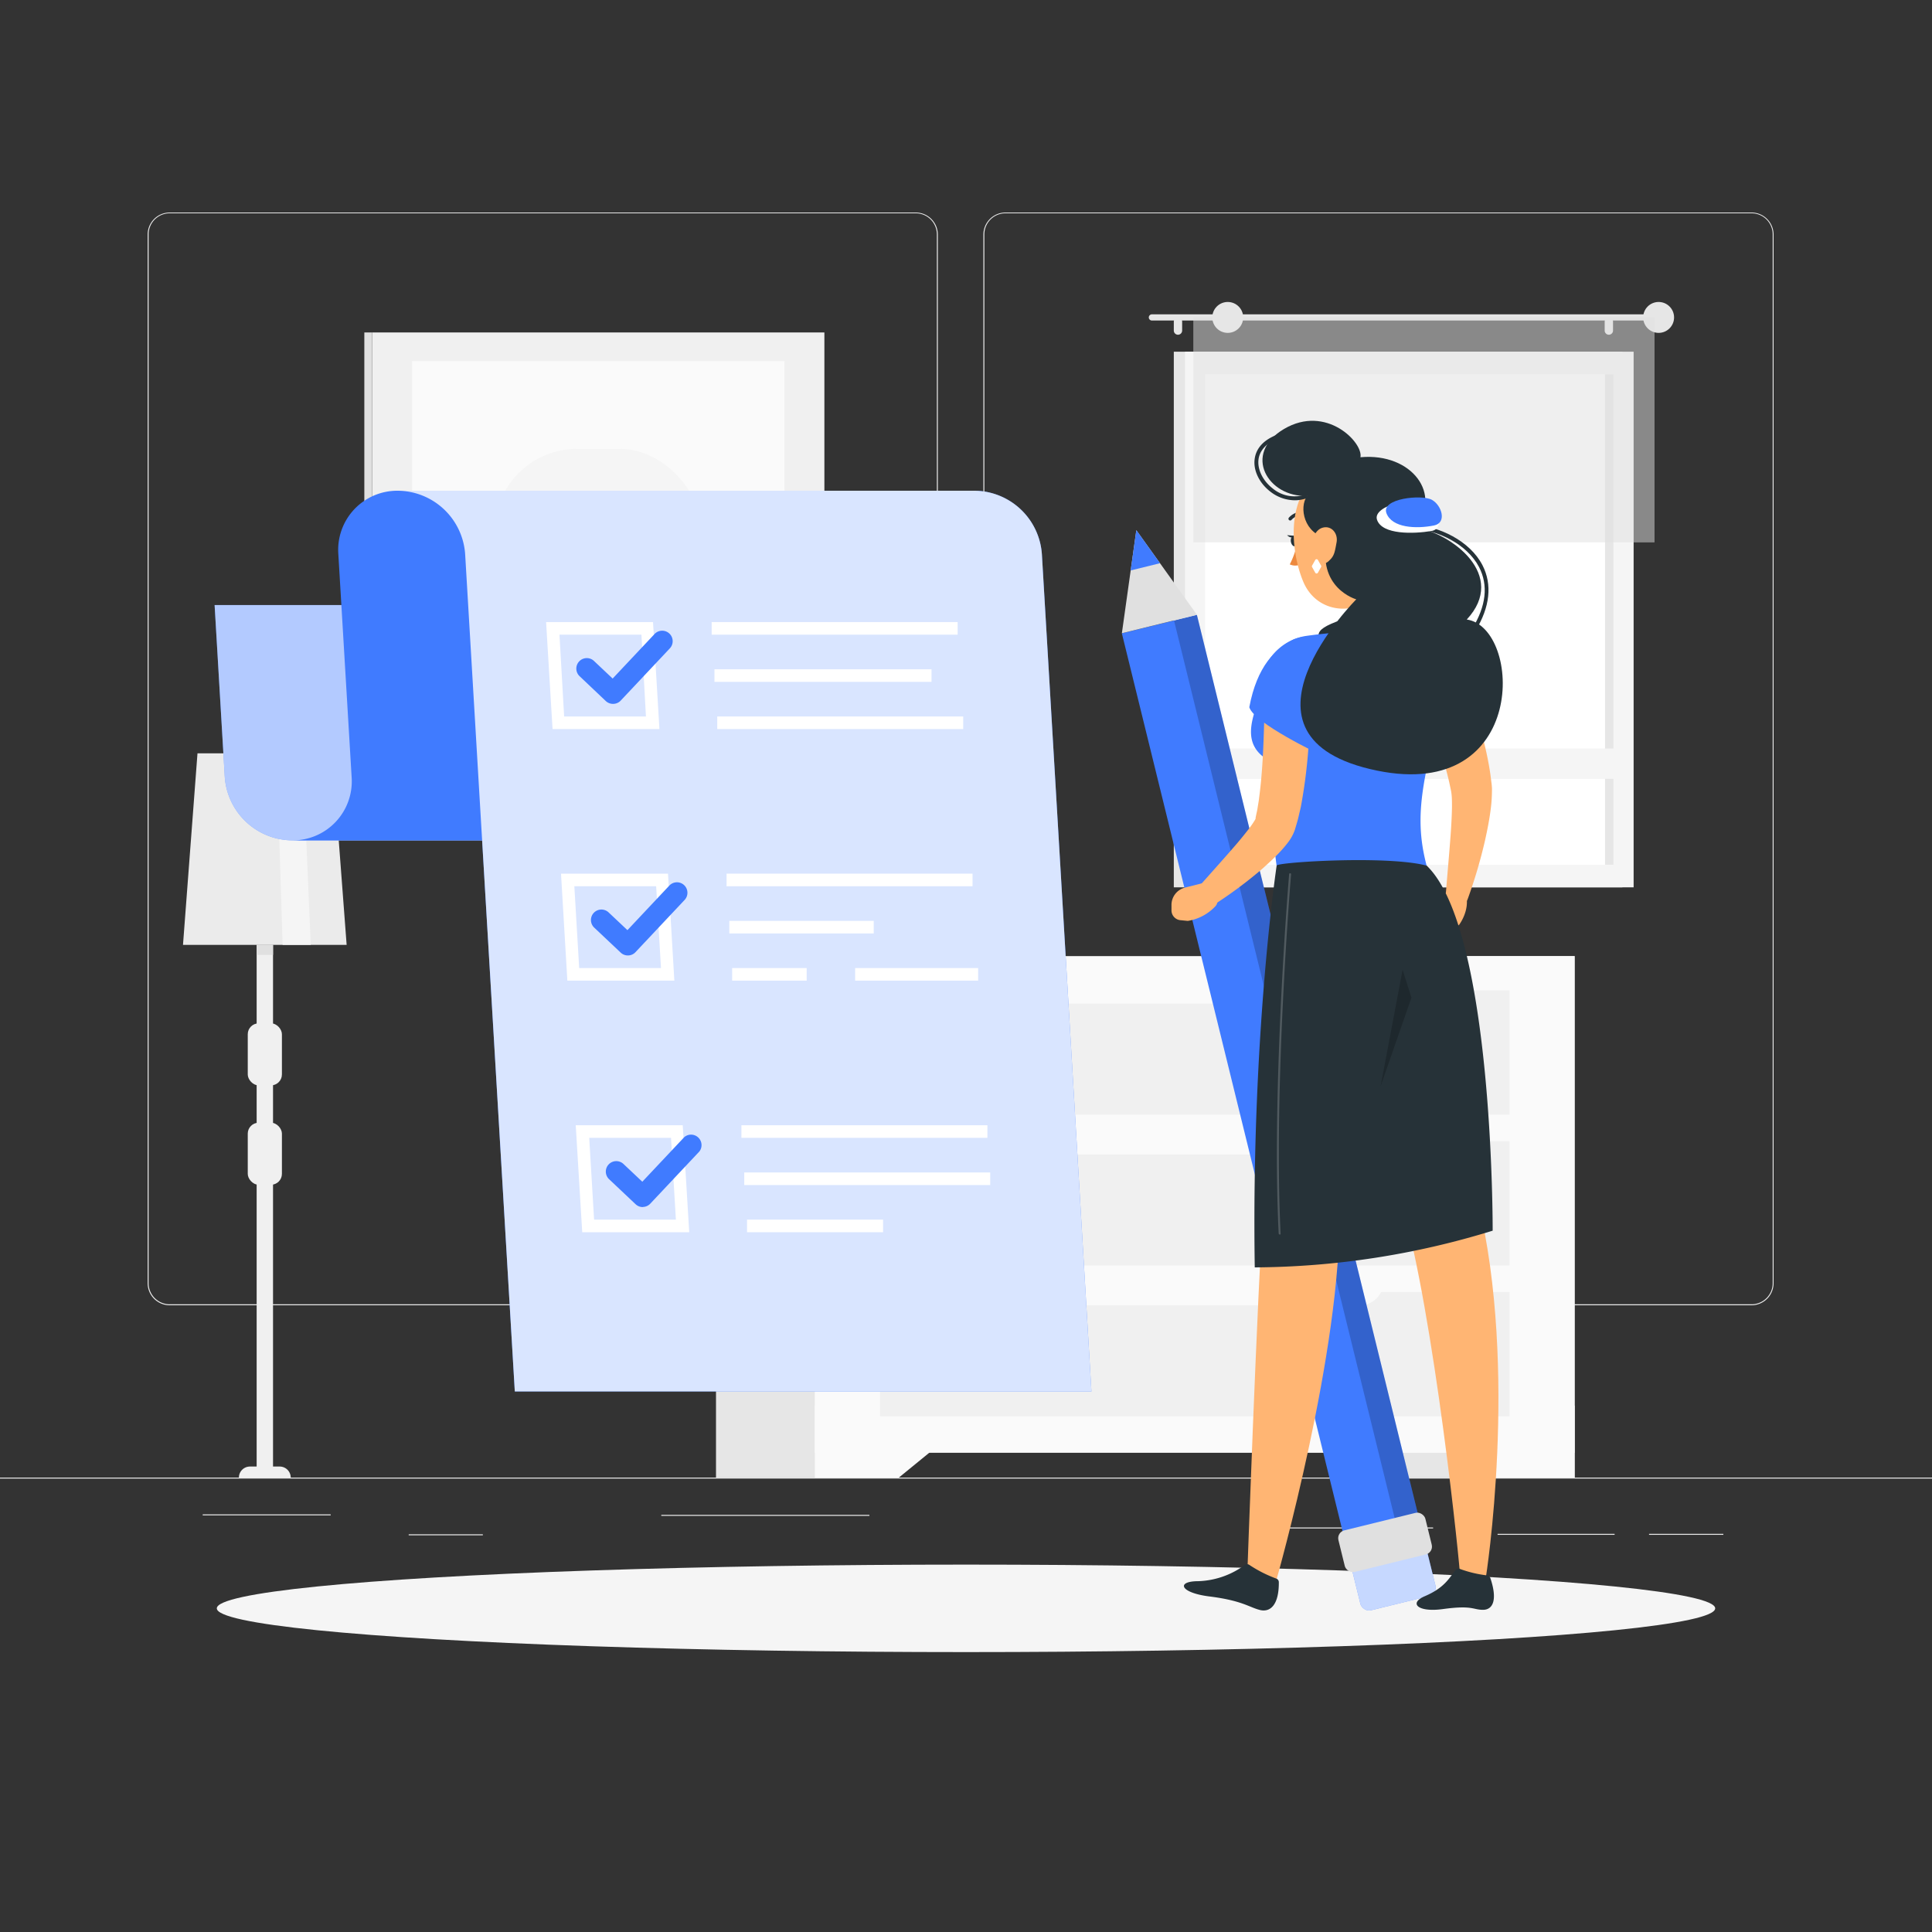 <svg viewBox="0 0 500 500" xmlns="http://www.w3.org/2000/svg"><rect x="0" y="0" width="500" height="500" fill="#333333" stroke="none"/><g id="freepik--background-complete--inject-2"><rect style="fill:#ebebeb" height="0.25" width="500" y="382.4"></rect><rect style="fill:#ebebeb" height="0.25" width="33.12" y="391.92" x="52.46"></rect><rect style="fill:#ebebeb" height="0.25" width="53.86" y="392.05" x="171.14"></rect><rect style="fill:#ebebeb" height="0.25" width="19.19" y="397.08" x="105.77"></rect><rect style="fill:#ebebeb" height="0.25" width="19.23" y="396.96" x="426.77"></rect><rect style="fill:#ebebeb" height="0.25" width="30.29" y="396.96" x="387.57"></rect><rect style="fill:#ebebeb" height="0.25" width="42.56" y="395.31" x="328.33"></rect><path style="fill:#ebebeb" d="M237,337.8H43.91a5.71,5.71,0,0,1-5.7-5.71V60.66A5.71,5.71,0,0,1,43.91,55H237a5.71,5.71,0,0,1,5.71,5.71V332.09A5.71,5.71,0,0,1,237,337.8ZM43.91,55.2a5.46,5.46,0,0,0-5.45,5.46V332.09a5.46,5.46,0,0,0,5.45,5.46H237a5.47,5.47,0,0,0,5.46-5.46V60.66A5.47,5.47,0,0,0,237,55.2Z"></path><path style="fill:#ebebeb" d="M453.31,337.8H260.21a5.72,5.72,0,0,1-5.71-5.71V60.66A5.72,5.72,0,0,1,260.21,55h193.1A5.71,5.71,0,0,1,459,60.66V332.09A5.71,5.71,0,0,1,453.31,337.8ZM260.21,55.2a5.47,5.47,0,0,0-5.46,5.46V332.09a5.47,5.47,0,0,0,5.46,5.46h193.1a5.47,5.47,0,0,0,5.46-5.46V60.66a5.47,5.47,0,0,0-5.46-5.46Z"></path><rect style="fill:#e6e6e6" height="138.62" width="116.1" y="91.02" x="303.78"></rect><rect style="fill:#f5f5f5" height="138.62" width="116.1" y="91.02" x="306.68"></rect><rect style="fill:#fff" transform="translate(525.06 -204.4) rotate(90)" height="105.69" width="126.93" y="107.48" x="301.26"></rect><rect style="fill:#e6e6e6" transform="translate(576.81 -256.15) rotate(90)" height="2.19" width="126.93" y="159.24" x="353.01"></rect><rect style="fill:#f5f5f5" height="7.85" width="111.79" y="193.72" x="308.83"></rect><path style="fill:#e6e6e6" d="M428.45,81.35H298.11a.8.8,0,0,0-.8.8h0a.8.8,0,0,0,.8.8H428.45a.8.8,0,0,0,.8-.8h0A.8.8,0,0,0,428.45,81.35Z"></path><circle style="fill:#e6e6e6" r="4" cy="82.15" cx="429.25"></circle><path style="fill:#e6e6e6" d="M304.86,86.63h0a1.08,1.08,0,0,1-1.08-1.08V83.23a1.09,1.09,0,0,1,1.08-1.08h0a1.08,1.08,0,0,1,1.08,1.08v2.32A1.08,1.08,0,0,1,304.86,86.63Z"></path><path style="fill:#e6e6e6" d="M416.37,86.63h0a1.08,1.08,0,0,1-1.08-1.08V83.23a1.09,1.09,0,0,1,1.08-1.08h0a1.08,1.08,0,0,1,1.08,1.08v2.32A1.08,1.08,0,0,1,416.37,86.63Z"></path><rect style="fill:#e0e0e0;opacity:0.5" height="58.22" width="119.36" y="82.15" x="308.83"></rect><circle style="fill:#e6e6e6" r="4" cy="82.15" cx="317.74"></circle><polygon style="fill:#ebebeb" points="89.71 244.53 47.36 244.53 51.11 194.96 85.96 194.96 89.71 244.53"></polygon><polygon style="fill:#f5f5f5" points="80.42 244.53 73.14 244.53 71.59 194.96 78.31 194.96 80.42 244.53"></polygon><rect style="fill:#f0f0f0" height="137.87" width="4.24" y="244.53" x="66.42"></rect><rect style="fill:#f0f0f0" rx="2.82" height="16.05" width="8.84" y="264.84" x="64.12"></rect><rect style="fill:#f0f0f0" rx="2.82" height="16.05" width="8.84" y="290.56" x="64.12"></rect><path style="fill:#f0f0f0" d="M75.24,382.4H61.83a2.86,2.86,0,0,1,2.86-2.86h7.69a2.86,2.86,0,0,1,2.86,2.86Z"></path><rect style="fill:#e0e0e0" height="2.59" width="4.24" y="244.53" x="66.42"></rect><rect style="fill:#f0f0f0" transform="translate(309.67 289.44) rotate(180)" height="117.36" width="117.04" y="86.04" x="96.32"></rect><rect style="fill:#e0e0e0" height="117.36" width="2.02" y="86.04" x="94.29"></rect><rect style="fill:#fafafa" transform="translate(309.67 289.44) rotate(180)" height="102.53" width="96.37" y="93.46" x="106.65"></rect><rect style="fill:#f5f5f5" transform="translate(309.67 289.44) rotate(180)" rx="21.28" height="57.09" width="53.66" y="116.18" x="128"></rect><rect style="fill:#e6e6e6" height="134.95" width="44.55" y="247.44" x="362.97"></rect><polygon style="fill:#fafafa" points="385.77 382.4 407.52 382.4 407.52 363.77 362.97 363.77 385.77 382.4"></polygon><rect style="fill:#e6e6e6" height="134.95" width="44.55" y="247.44" x="185.3"></rect><rect style="fill:#fafafa" height="128.54" width="196.64" y="247.44" x="210.87"></rect><polygon style="fill:#fafafa" points="232.62 382.4 210.88 382.4 210.88 363.77 255.43 363.77 232.62 382.4"></polygon><rect style="fill:#f0f0f0" height="32.17" width="162.9" y="295.34" x="227.75"></rect><rect style="fill:#f0f0f0" height="32.17" width="162.9" y="334.39" x="227.75"></rect><path style="fill:#fafafa" d="M351.85,298.78H266.54a6.22,6.22,0,0,1-6.22-6.22h97.75A6.21,6.21,0,0,1,351.85,298.78Z"></path><rect style="fill:#f0f0f0" height="32.17" width="162.9" y="256.3" x="227.75"></rect><path style="fill:#fafafa" d="M351.85,259.74H266.54a6.23,6.23,0,0,1-6.22-6.23h97.75A6.22,6.22,0,0,1,351.85,259.74Z"></path><path style="fill:#fafafa" d="M351.85,337.83H266.54a6.23,6.23,0,0,1-6.22-6.23h97.75A6.22,6.22,0,0,1,351.85,337.83Z"></path></g><g id="freepik--Shadow--inject-2"><ellipse style="fill:#f5f5f5" ry="11.32" rx="193.89" cy="416.24" cx="250" id="freepik--path--inject-2"></ellipse></g><g id="freepik--complete-list--inject-2"><path style="fill:#407BFF" d="M75.55,217.49H224.79a17.64,17.64,0,0,1-17.38-16.42l-2.64-44.48H55.54l2.63,44.48A17.64,17.64,0,0,0,75.55,217.49Z"></path><path style="fill:#fff;opacity:0.6" d="M75.55,217.49H224.79a17.64,17.64,0,0,1-17.38-16.42l-2.64-44.48H55.54l2.63,44.48A17.64,17.64,0,0,0,75.55,217.49Z"></path><path style="fill:#407BFF" d="M235.85,127H103a15.3,15.3,0,0,0-15.44,16.41L91,201.08a15.28,15.28,0,0,1-15.44,16.41H224.79a15.28,15.28,0,0,0,15.44-16.41l.37,6.24-3.78-63.87A15.28,15.28,0,0,1,252.26,127Z"></path><path style="fill:#407BFF" d="M252.26,127H103a17.62,17.62,0,0,1,17.38,16.41L133.23,360.1H282.46L269.64,143.45A17.64,17.64,0,0,0,252.26,127Z"></path><path style="fill:#fff;opacity:0.8" d="M252.26,127H103a17.62,17.62,0,0,1,17.38,16.41L133.23,360.1H282.46L269.64,143.45A17.64,17.64,0,0,0,252.26,127Z"></path><path style="fill:#fff" d="M170.66,188.68H143L141.33,161H169ZM146,185.42h21.17L166,164.25H144.79Z"></path><path style="fill:#fff" d="M174.52,253.79H146.83l-1.64-27.69h27.69Zm-24.63-3.26h21.17l-1.25-21.17H148.64Z"></path><path style="fill:#fff" d="M178.37,318.9H150.68L149,291.21h27.69Zm-24.62-3.26h21.17l-1.26-21.17H152.49Z"></path><rect style="fill:#fff" height="3.26" width="63.66" y="160.99" x="184.18"></rect><rect style="fill:#fff" height="3.26" width="56.18" y="173.21" x="184.9"></rect><rect style="fill:#fff" height="3.26" width="63.66" y="185.42" x="185.62"></rect><rect style="fill:#fff" height="3.26" width="63.66" y="226.1" x="188.03"></rect><rect style="fill:#fff" height="3.26" width="37.37" y="238.32" x="188.75"></rect><rect style="fill:#fff" height="3.26" width="19.29" y="250.53" x="189.48"></rect><rect style="fill:#fff" height="3.26" width="31.83" y="250.53" x="221.31"></rect><rect style="fill:#fff" height="3.26" width="63.66" y="291.21" x="191.88"></rect><rect style="fill:#fff" height="3.26" width="63.66" y="303.43" x="192.61"></rect><rect style="fill:#fff" height="3.26" width="35.21" y="315.64" x="193.33"></rect><path style="fill:#407BFF" d="M158.63,182.16a2.7,2.7,0,0,1-1.86-.74L150,175a2.71,2.71,0,1,1,3.73-3.94l4.82,4.55,10.85-11.53a2.71,2.71,0,0,1,3.95,3.72l-12.71,13.51a2.67,2.67,0,0,1-1.9.85Z"></path><path style="fill:#407BFF" d="M162.49,247.27a2.68,2.68,0,0,1-1.86-.74l-6.8-6.42a2.71,2.71,0,1,1,3.72-3.94l4.83,4.55,10.84-11.53a2.71,2.71,0,0,1,3.95,3.72l-12.71,13.51a2.66,2.66,0,0,1-1.89.85Z"></path><path style="fill:#407BFF" d="M166.34,312.39a2.69,2.69,0,0,1-1.86-.75l-6.8-6.42a2.71,2.71,0,1,1,3.72-3.94l4.83,4.55,10.85-11.53A2.71,2.71,0,0,1,181,298l-12.71,13.51a2.7,2.7,0,0,1-1.9.85Z"></path></g><g id="freepik--Character--inject-2"><rect style="fill:#407BFF" transform="translate(-57.19 86.65) rotate(-13.81)" height="242.81" width="20" y="157.97" x="319.04"></rect><rect style="opacity:0.2" transform="translate(-56.6 88.21) rotate(-13.81)" height="242.81" width="6.09" y="156.31" x="332.74"></rect><rect style="fill:#407BFF" transform="translate(-86.89 97.88) rotate(-13.81)" rx="2.25" height="15.06" width="20" y="400.02" x="350.55"></rect><rect style="fill:#fff;opacity:0.7" transform="translate(-86.89 97.88) rotate(-13.81)" rx="2.25" height="15.06" width="20" y="400.02" x="350.55"></rect><rect style="fill:#e0e0e0" transform="translate(-84.94 97.14) rotate(-13.81)" rx="2.08" height="11.08" width="23.17" y="393.6" x="346.9"></rect><polygon style="fill:#e0e0e0" points="309.76 159.1 290.34 163.88 292.62 147.63 294.08 137.21 300.21 145.76 309.76 159.1"></polygon><polygon style="fill:#407BFF" points="300.21 145.76 292.62 147.63 294.08 137.21 300.21 145.76"></polygon><path style="fill:#ffb573" d="M359.92,143.68c-.1,6-1.26,17.31,1.9,21A43.83,43.83,0,0,0,342.93,177c-4.33-7.08,1.32-10.89,1.32-10.89,6.23-2,5.85-6.69,4.54-11Z"></path><path style="fill:#263238" d="M341.09,170.89c1.65-6.13-3-7,4.75-10,6.06-2.4,17.51-2.74,20.2-.81,1.49,1.08-.56,4.86-.56,4.86Z"></path><path style="fill:#ffb573" d="M374.68,169.57c.45.72.77,1.27,1.13,1.9s.66,1.21,1,1.82c.64,1.22,1.24,2.44,1.82,3.68,1.16,2.47,2.17,5,3.1,7.56a82,82,0,0,1,4,16l.26,2.06c.05.29.09.81.12,1.26s0,.86,0,1.26a37.36,37.36,0,0,1-.33,4.41c-.35,2.76-.88,5.37-1.46,8a129.42,129.42,0,0,1-4.47,15.13,2.93,2.93,0,0,1-5.68-1.23v0c.4-5.08.87-10.2,1.24-15.2.18-2.5.32-5,.36-7.36,0-1.17,0-2.33-.11-3.3l-.09-.67-.13-.65-.37-1.74a91,91,0,0,0-4.3-13.74c-.9-2.24-1.87-4.46-2.89-6.65q-.76-1.65-1.59-3.24l-.84-1.58-.79-1.45-.14-.26a5.87,5.87,0,0,1,10.15-5.89Z"></path><path style="fill:#ffb573" d="M372,234.67l.83-1.38,2.34-3.94,4.29,2.43c.89,4-1.83,7.54-1.83,7.54l-1.21,1a2.15,2.15,0,0,1-2.94-.11l-.93-.86A3.93,3.93,0,0,1,372,234.67Z"></path><path style="fill:#ffb573" d="M315,232.63l-.69-2.5a2.33,2.33,0,0,0-2.82-1.64l-3,.77-1.85.46a4.63,4.63,0,0,0-3.46,4.37l0,1.49a2.56,2.56,0,0,0,2.37,2.57l1.85.18a12.46,12.46,0,0,0,7.22-3.88A2,2,0,0,0,315,232.63Z"></path><path style="fill:#407BFF" d="M369.68,165.17c5.25,2.33,10.06,7.88,14,18.15-1.26,4.23-14.27,11.16-14.27,11.16S353.18,160.07,369.68,165.17Z"></path><path style="fill:#407BFF" d="M326.25,178.32c.05,3.81-6.26,12.64,1,17.76.63,7.71,1.48,15.3,3.13,27.95h38.83c-3.69-14-.5-23.4,5.42-48a9.47,9.47,0,0,0-8.24-11.77c-1.55-.15-3.19-.28-4.86-.37a123.44,123.44,0,0,0-17.64,0c-1.91.17-3.88.41-5.77.67A13.87,13.87,0,0,0,326.25,178.32Z"></path><path style="fill:#ffb573" d="M339.11,174.61c.09,2.86,0,5.6,0,8.4s-.18,5.57-.36,8.37a135,135,0,0,1-2,16.92c-.12.71-.31,1.45-.48,2.17s-.32,1.44-.55,2.2l-.32,1.11-.17.56a6.18,6.18,0,0,1-.24.74,11.93,11.93,0,0,1-1.7,3,33,33,0,0,1-3.19,3.57c-1.05,1.05-2.12,2-3.2,3a113.3,113.3,0,0,1-13.52,10,2.94,2.94,0,0,1-3.79-4.41l0,0c3.57-4.07,7.25-8.11,10.68-12.11.84-1,1.66-2,2.44-3a24.35,24.35,0,0,0,2-2.81c.24-.37.39-.82.26-.57s0-.13,0-.24l.09-.44.19-.87c.14-.56.22-1.19.32-1.8s.22-1.22.28-1.86c.68-5.05,1-10.37,1.19-15.69s.31-10.74.34-16v0a5.87,5.87,0,0,1,11.74-.13Z"></path><path style="fill:#407BFF" d="M334.83,165.45c-4.79,2.38-9.54,7-11.51,17.58,1.25,4.19,18.37,12.26,18.37,12.26S351.22,159.33,334.83,165.45Z"></path><path style="fill:#263238" d="M335.88,139.86c.13.75-.17,1.45-.67,1.54s-1-.43-1.13-1.19.18-1.45.67-1.54S335.76,139.1,335.88,139.86Z"></path><path style="fill:#263238" d="M335,138.66l-1.91-.16S334.24,139.73,335,138.66Z"></path><path style="fill:#ed893e" d="M335.7,140.7a21.18,21.18,0,0,1-1.91,5.36,3.31,3.31,0,0,0,2.8,0Z"></path><path style="fill:#263238" d="M333.9,134.7a.47.47,0,0,1-.31-.12.45.45,0,0,1,0-.64,4.6,4.6,0,0,1,3.91-1.48.44.44,0,0,1,.35.52.47.47,0,0,1-.54.37,3.69,3.69,0,0,0-3.08,1.21A.47.47,0,0,1,333.9,134.7Z"></path><path style="fill:#ffb573" d="M360.63,132.41c1,9.4,1.6,13.36-2.23,19-5.77,8.55-17.37,8-21.1-.83-3.36-8-4.41-22,3.95-27.46A12.42,12.42,0,0,1,360.63,132.41Z"></path><path style="fill:#263238" d="M343.53,139.28c-6-1.06-7.45-7.95-5.23-10.95-10.11.45-16.92-10.86-6-17.31s20.56,3.54,19.78,7.31c13.45-1.22,21.33,9.85,14,18.08,9.67,1.57,24.15,12.47,13.52,23.92,14.37,2.11,15.93,47.11-23.19,39.11C315.17,191,351,155.11,351,155.11S340.55,152.17,343.53,139.28Z"></path><path style="fill:#263238" d="M381.84,163.26l-.85-.52c3.63-5.9,4.23-11.27,1.78-16-3.15-6-10.79-9.54-16.72-9.88l.06-1c6.2.35,14.23,4,17.55,10.41C386.24,151.27,385.61,157.13,381.84,163.26Z"></path><path style="fill:#fff" d="M370.47,137.42c3.45-.57,1.82-6.2-.72-7.69s-14.71.93-13.37,4.81S365.84,138.19,370.47,137.42Z"></path><path style="fill:#407BFF" d="M371.09,136c3.44-.66,2.06-5.22-.52-6.65s-13.21-.37-11.76,3.46S366.49,136.91,371.09,136Z"></path><path style="fill:#263238" d="M335.05,129.47a10.35,10.35,0,0,1-6.33-2.27c-2.87-2.23-4.45-5.57-4-8.51.27-1.87,1.44-4.44,5.52-6.07l.37.93c-2.88,1.15-4.57,3-4.9,5.28-.36,2.6,1.07,5.57,3.66,7.58a8.8,8.8,0,0,0,8.78,1.46l.38.93A9,9,0,0,1,335.05,129.47Z"></path><path style="fill:#ffb573" d="M345.9,140.38c-.45,2.46-.59,3.51-1.87,4.66a2.71,2.71,0,0,1-4.73-1.77c-.2-2.26.57-5.9,2.86-6.66S346.35,137.93,345.9,140.38Z"></path><path style="fill:#fff" d="M340.38,148.21l-.81-1.45a.39.39,0,0,1,0-.39l.81-1.44a.4.4,0,0,1,.7,0l.81,1.44a.39.39,0,0,1,0,.39l-.81,1.45A.4.4,0,0,1,340.38,148.21Z"></path><path style="fill:#ffb573" d="M330.4,224s-1.37,50.14-3.2,83.12c-1.94,30.27-4.43,101.06-4.43,101.06l7.65.4s16.92-59.57,16.21-95.56c19.86-50.34,12.72-87.51,12.72-87.51Z"></path><path style="fill:#263238" d="M323.34,405a1,1,0,0,0-1.17,0,21.42,21.42,0,0,1-12.69,4.22c-5.08.22-3.83,3,3.44,3.93,8.55,1.06,10.38,2.82,13.14,3.51s4.95-1.41,4.9-7.21a1,1,0,0,0-.64-.91A33.32,33.32,0,0,1,323.34,405Z"></path><path style="fill:#ffb573" d="M340.55,224s14,59.34,22.11,87c8.53,29,15.29,95.18,15.24,97.37h6.62s8.55-53.64-2-97.4c-1-71-13.24-86.92-13.24-86.92Z"></path><path style="fill:#263238" d="M377.73,406a.86.86,0,0,0-1,.26c-1.71,2.22-2.95,4.68-8,6.84-4.18,1.78-1.87,4.22,4.67,3.33,7.69-1.06,7.8.19,10.39.19s3.81-2.58,1.92-8.19a1.06,1.06,0,0,0-.84-.72A30.39,30.39,0,0,1,377.73,406Z"></path><path style="fill:#263238" d="M330.4,224s-6.6,43.94-5.67,104a212.09,212.09,0,0,0,61.57-9.5s.3-77.82-17.07-94.47C359.2,221.33,330.63,223.12,330.4,224Z"></path><path style="fill:#fff;opacity:0.2" d="M331.17,319.47a.25.25,0,0,1-.25-.24c-1.87-38.35,2.67-92.49,2.71-93a.24.24,0,0,1,.27-.23.25.25,0,0,1,.23.27c-.05.55-4.58,54.65-2.71,93a.24.24,0,0,1-.24.26Z"></path><polygon style="opacity:0.2" points="357.3 281.12 362.99 250.98 365.28 258.19 357.3 281.12"></polygon></g></svg>